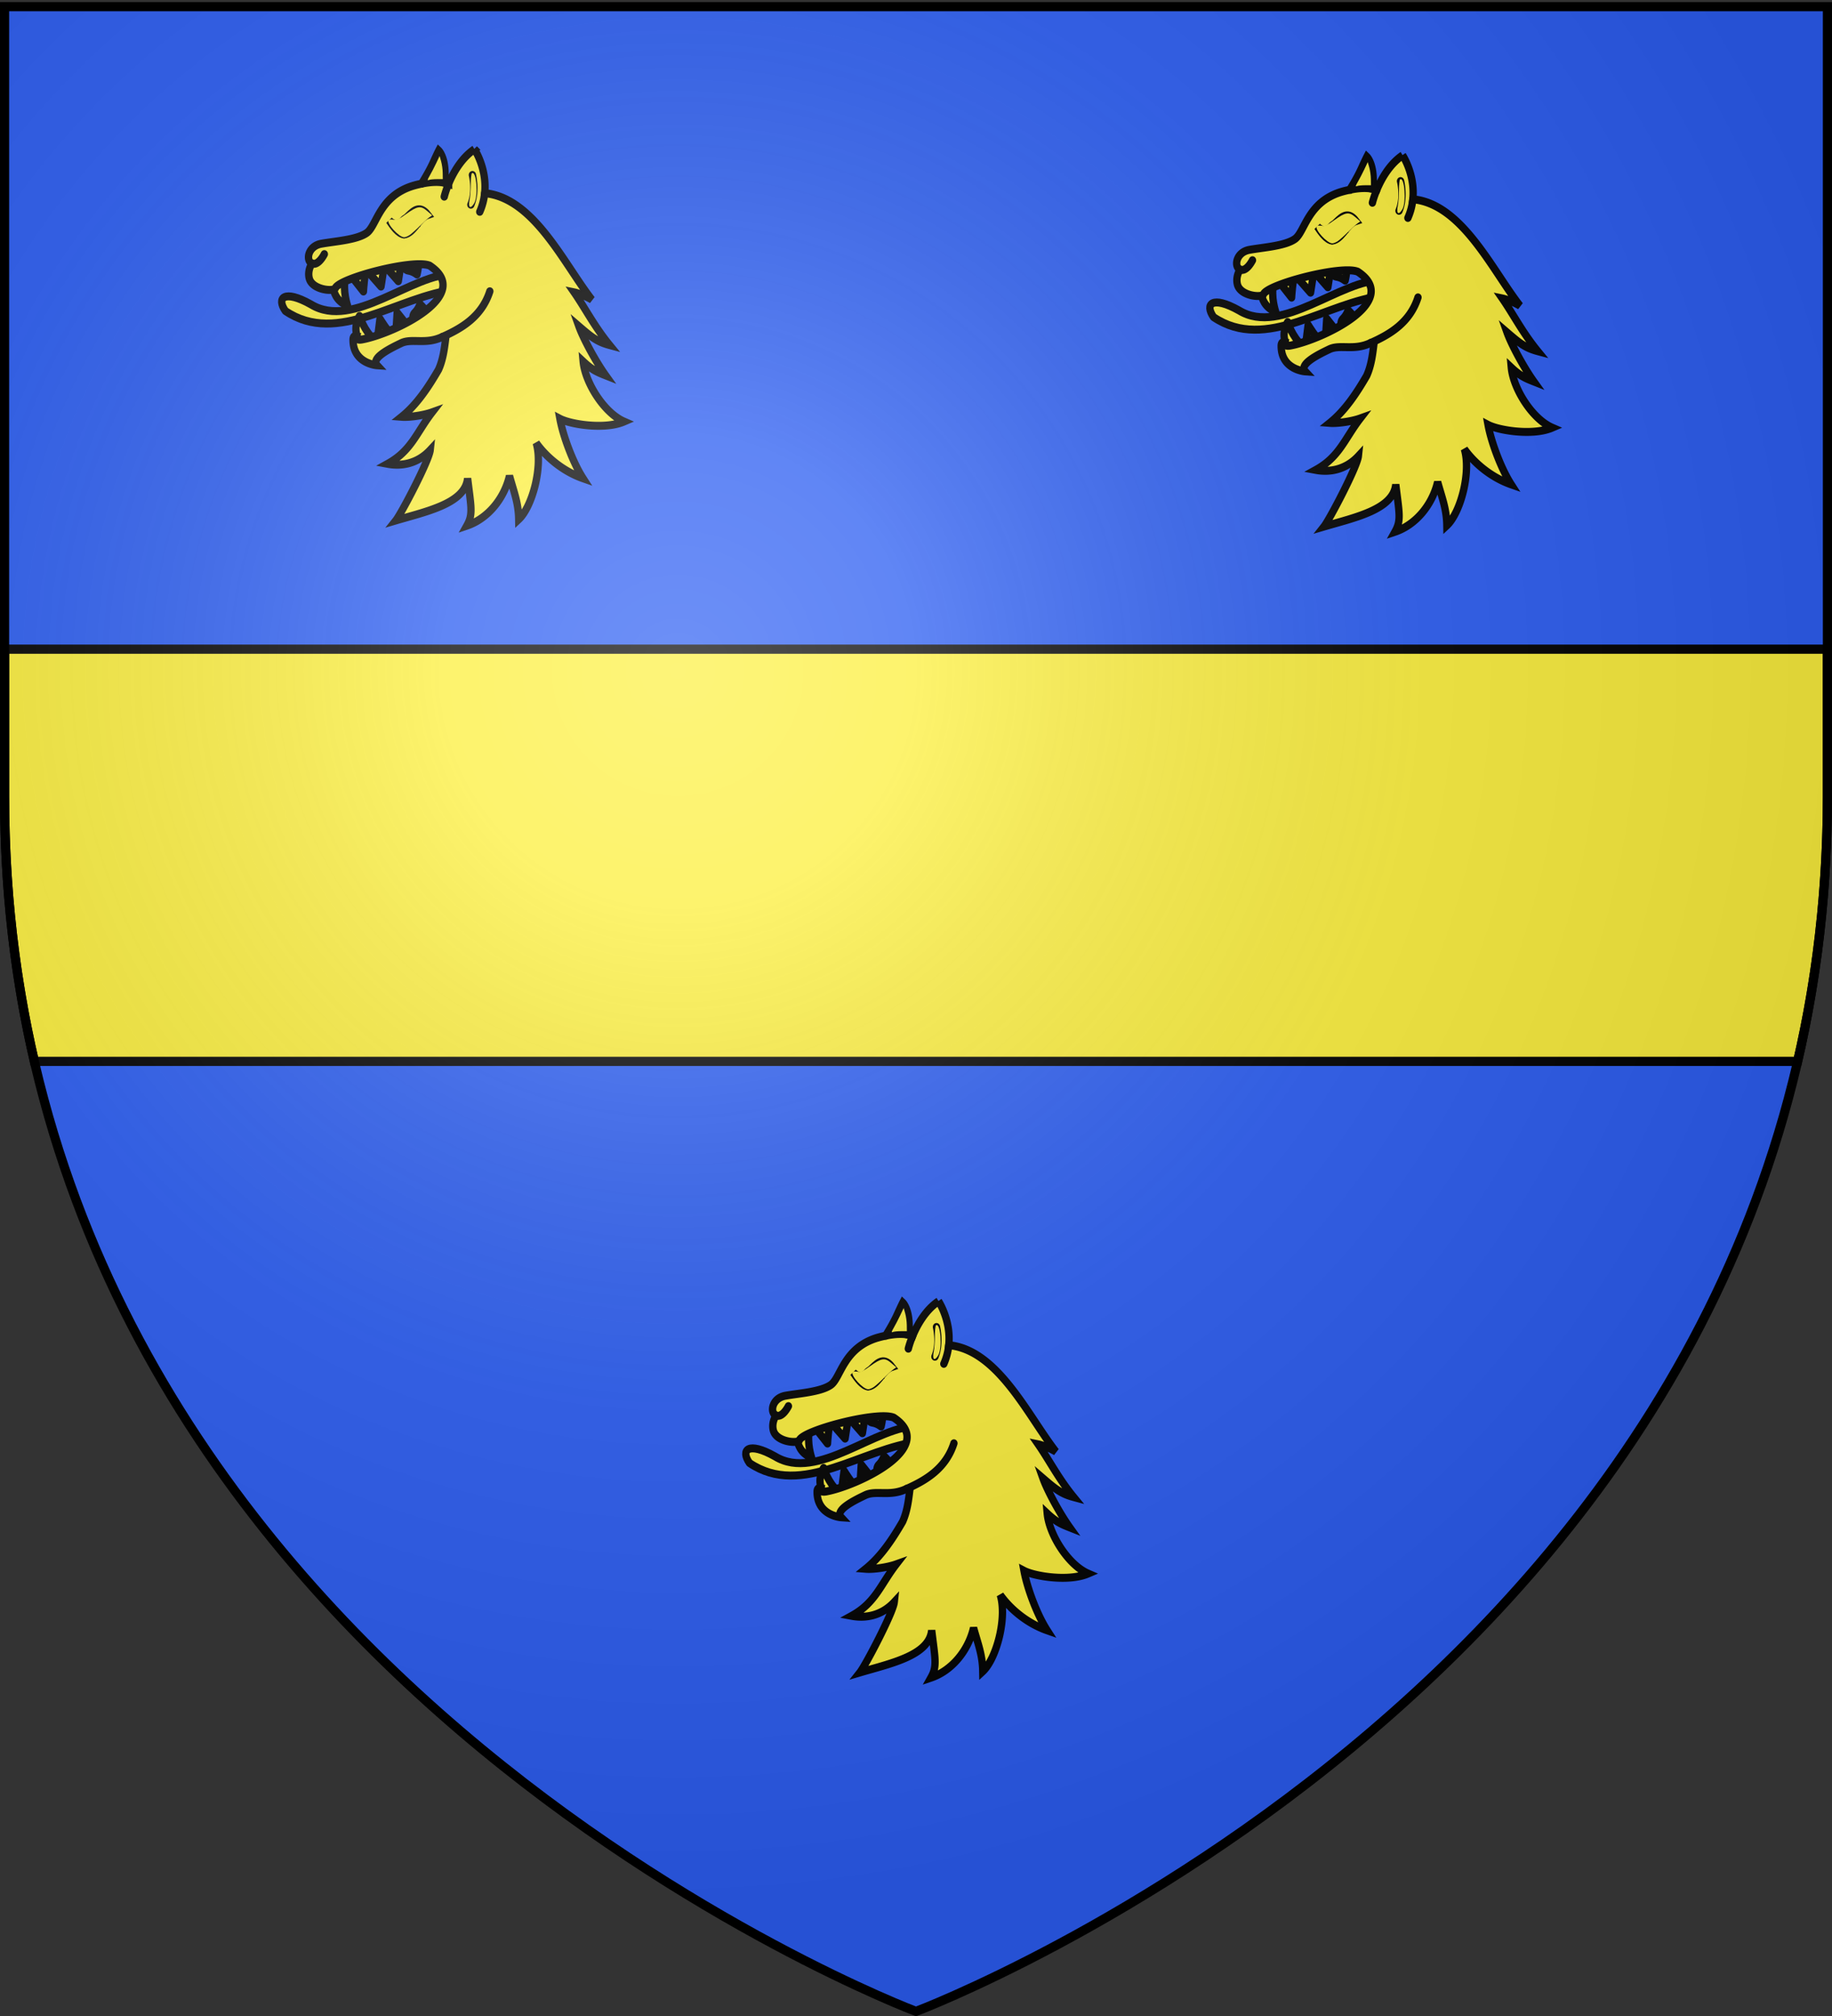 <svg xmlns="http://www.w3.org/2000/svg" xmlns:xlink="http://www.w3.org/1999/xlink" width="600" height="660" version="1.0"><rect width="100%" height="100%" fill="#333333" stroke="none"/><desc>Flag of Canton of Valais (Wallis)</desc><defs><radialGradient xlink:href="#b" id="c" cx="221.445" cy="226.331" r="300" fx="221.445" fy="226.331" gradientTransform="matrix(1.353 0 0 1.349 -77.63 -85.747)" gradientUnits="userSpaceOnUse"/><linearGradient id="b"><stop offset="0" style="stop-color:white;stop-opacity:.314"/><stop offset=".19" style="stop-color:white;stop-opacity:.251"/><stop offset=".6" style="stop-color:#6b6b6b;stop-opacity:.125"/><stop offset="1" style="stop-color:black;stop-opacity:.125"/></linearGradient></defs><g style="display:inline"><path d="M300 658.5s298.5-112.32 298.5-397.772V2.176H1.5v258.552C1.5 546.18 300 658.5 300 658.5" style="fill:#2b5df2;fill-opacity:1;fill-rule:evenodd;stroke:none;stroke-width:1px;stroke-linecap:butt;stroke-linejoin:miter;stroke-opacity:1"/><g style="display:inline"><path d="M1.5 212.531v48.188c0 30.922 3.503 59.814 9.75 86.75h577.5c6.247-26.936 9.75-55.828 9.75-86.75V212.53z" style="fill:#fcef3c;fill-opacity:1;fill-rule:evenodd;stroke:#000;stroke-width:3;stroke-linecap:butt;stroke-linejoin:miter;stroke-miterlimit:4;stroke-dasharray:none;stroke-opacity:1"/><path d="M0 0h600v660H0z" style="fill:none;fill-opacity:1;fill-rule:nonzero;stroke:none;stroke-width:6.203;stroke-linecap:round;stroke-linejoin:round;stroke-miterlimit:4;stroke-dasharray:none;stroke-opacity:1"/><g style="fill:#fcef3c;fill-opacity:1;stroke-width:5.009;stroke-miterlimit:4;stroke-dasharray:none"><g style="fill:#fcef3c;fill-opacity:1;stroke:#000;stroke-width:2.039;stroke-miterlimit:4;stroke-opacity:1;stroke-dasharray:none"><path d="M340.113 51.267c-11.98-.222-28.287 14.496-40.138 7.83-7.521-3.902-9.66-1.67-7.108 1.697 14.67 9.115 31.201-3.867 47.542-5.552z" style="fill:#fcef3c;fill-opacity:1;stroke:#000;stroke-width:2.039;stroke-linecap:round;stroke-linejoin:round;stroke-miterlimit:4;stroke-opacity:1;stroke-dasharray:none" transform="matrix(1.177 0 0 1.276 -251.227 24.249)"/><path d="M312.968 67.539s-1.367-2.413.522-5.485c0 0 1.243 3.861 4.162 6.14 0 0-3.432 2.237-4.684-.655M318.463 68.027l.722-5.236s2.417 3.757 3.727 4.249z" style="fill:#fcef3c;fill-opacity:1;stroke:#000;stroke-width:2.039;stroke-linecap:round;stroke-linejoin:round;stroke-miterlimit:4;stroke-opacity:1;stroke-dasharray:none" transform="matrix(1.177 0 0 1.276 -251.227 24.249)"/><path d="m216.966 109.244-11.733.249h0l4.993-14.478z" style="fill:#fcef3c;fill-opacity:1;stroke:#000;stroke-width:5.168;stroke-linecap:round;stroke-linejoin:round;stroke-miterlimit:4;stroke-opacity:1;stroke-dasharray:none" transform="matrix(.448 -.132 .122 .486 24.305 83.91)"/><path d="M328.503 64.41s-.676-2.304.366-3.22c1.042-.915 1.445-2.177 1.445-2.177s2.649 2.292 2.61 3.712l-4.234 1.621M306.329 55.485s.44 2.739 3.834 3.958c0 0-1.441-3.793-.584-7.395 0 0-4.078.396-3.25 3.437M310.831 51.4l3.748 4.39s.278-4.975 1.09-6.116zM324.964 47.966s.726 2.289 2.101 2.466 2.416 1 2.416 1 .917-3.381.09-4.538l-4.418 1.02" style="fill:#fcef3c;fill-opacity:1;stroke:#000;stroke-width:2.039;stroke-linecap:round;stroke-linejoin:round;stroke-miterlimit:4;stroke-opacity:1;stroke-dasharray:none" transform="matrix(1.177 0 0 1.276 -251.227 24.249)"/><path d="m209.666 62.735-12.731.499h0l6.74 12.481zM222.354 62.563l-12.731.5h0l6.74 12.481z" style="fill:#fcef3c;fill-opacity:1;stroke:#000;stroke-width:5.168;stroke-linecap:round;stroke-linejoin:round;stroke-miterlimit:4;stroke-opacity:1;stroke-dasharray:none" transform="matrix(.448 -.132 .122 .486 24.305 83.91)"/><path d="M345.469 19.281c-3.703 2.326-5.959 6.142-7.188 8.875a9 9 0 0 0-1.125-.281c.71-6.162-1.625-8.219-1.625-8.219s-.432.763-1.625 3.188c-1.192 2.424-3.156 5.281-3.156 5.281a31 31 0 0 0-2.219.5c-9.558 2.604-10.234 10.31-13.031 12.125s-8.88 2.148-12.656 2.781c-3.777.634-4.365 4.36-2.594 5.063-.299.402-1.251 1.975-.75 3.812.82 3.01 6.841 3.489 7.25 2.532 1.087-2.544 21.689-7.533 26.242-5.795 12.572 7.633-10.028 17.407-18.617 18.92-2.237.44-1.75-.876-1.75-.876s-.923-.244-.938.938c-.08 6.185 6.688 6.594 6.688 6.594-1.851-1.853 3.713-4.364 6.719-5.688s6.848.468 11.5-1.625c.316-.014.627-.065.937-.094-.388 2.919-.748 5.848-2.062 8.532-2.798 4.448-6.027 8.953-10.25 12.093 2.041.153 5.983-.334 8.468-1.156-4.375 5.224-5.764 9.854-12.375 13.219 3.972.684 8.366-.077 11.844-3.531-.307 2.692-8.017 16.257-9.562 18.062 8.778-2.387 19.287-4.384 19.968-10.812.998 7.566 1.564 9.21-.218 12.156 5.814-1.805 10.37-6.899 11.875-12.781 1.294 4.306 2.483 6.922 2.562 11.156 3.802-3.258 6.796-13.618 4.875-19.594 2.786 3.615 7.442 7.258 13.031 9.063-2.814-4.042-5.553-10.82-6.437-15.282 2.921 1.422 12.411 2.868 17.844.72-5.523-2.214-10.833-9.967-11.375-15.407 2.49 2.162 3.89 2.7 6.25 3.562-2.873-3.709-6.258-9.552-7.438-12.593 3.472 2.756 5.044 3.947 8.531 4.812-4.224-4.768-6.818-9.498-9.843-13.531 1.267.239 3.613 1.138 4.906 1.875-7.76-9.205-16.192-26.178-29.813-27.313.713-6.34-2.843-11.28-2.843-11.28z" style="fill:#fcef3c;fill-opacity:1;fill-rule:evenodd;stroke:#000;stroke-width:2.039;stroke-linecap:butt;stroke-linejoin:miter;stroke-miterlimit:4;stroke-opacity:1;stroke-dasharray:none" transform="matrix(1.177 0 0 1.276 -251.227 24.249)"/><path d="M330.763 28.114c2.817-.552 4.899-.509 6.381-.245M303.695 46.198s-1.66 3.085-3.431 2.383M344.897 25.893s1.135 4.166-.426 7.619M337.064 31.449s.357-1.392 1.217-3.306M336.599 67.41c5.216-2.143 10.891-5.158 13.148-11.678M348.316 30.55a15 15 0 0 1-1.373 4.79" style="fill:#fcef3c;fill-opacity:1;stroke:#000;stroke-width:2.039;stroke-linecap:round;stroke-linejoin:round;stroke-miterlimit:4;stroke-opacity:1;stroke-dasharray:none" transform="matrix(1.177 0 0 1.276 -251.227 24.249)"/><g style="fill:#fcef3c;fill-opacity:1;stroke:#000;stroke-width:4.504;stroke-miterlimit:4;stroke-opacity:1;stroke-dasharray:none"><path d="M230.087 198.512c9.096 8.509 14.271-14.433 23.678-3.189-5.726 1.75-8.558 10.41-14.579 11.138-3.624-.568-6.667-4.657-9.099-7.949z" style="color:#000;fill:#fcef3c;fill-opacity:1;fill-rule:evenodd;stroke:#000;stroke-width:4.504;stroke-linecap:butt;stroke-linejoin:miter;stroke-miterlimit:4;stroke-opacity:1;stroke-dasharray:none;stroke-dashoffset:0;marker:none;visibility:visible;display:inline;overflow:visible" transform="matrix(.533 0 0 .578 4.845 -42.547)"/><path d="M246.858 199.97c0 1.719-1.966 3.116-4.399 3.125-2.434.01-4.422-1.37-4.45-3.089-.03-1.719 1.916-3.131 4.35-3.16s4.443 1.336 4.498 3.054l-4.423.07z" style="fill:#fcef3c;fill-opacity:1;stroke:#000;stroke-width:4.504;stroke-miterlimit:4;stroke-opacity:1;stroke-dasharray:none" transform="matrix(.533 0 0 .578 4.845 -42.547)"/></g></g><path d="M98.367 18.844c1.086-1.865 2.989-5.53 4.229-8.146l2.255-4.756.991 3.468c.546 1.907 1.019 5.32 1.053 7.584l.06 4.118h-3.933c-2.163 0-4.54.252-5.282.561-1.072.446-.943-.137.625-2.83z" style="fill:#fcef3c;fill-opacity:1;fill-rule:nonzero;stroke-width:5.009;stroke-miterlimit:4;stroke-dasharray:none" transform="matrix(.499 0 0 .499 91.654 48.11)"/><path d="M85.194 57.782c1.194-.809 4.15-3.447 6.57-5.863 2.418-2.416 5.259-4.993 6.312-5.726l1.914-1.333-3.346-2.873c-4.228-3.63-6.358-3.293-13.996 2.208-4.593 3.31-5.962 3.895-8.181 3.505-1.466-.258-2.877-.097-3.136.356-1.302 2.285 6.86 11.197 10.256 11.197.79 0 2.413-.662 3.607-1.471m42.334-20.81c2.788-4.614 1.513-21.7-1.471-19.7-.389.261-.717 3.475-.728 7.142-.01 3.666-.348 8.205-.75 10.086-1.128 5.273.454 6.6 2.949 2.472" style="fill:#fcef3c;fill-opacity:1;stroke:none" transform="matrix(.499 0 0 .499 91.654 48.11)"/></g><g style="fill:#fcef3c;fill-opacity:1;stroke-width:5.009;stroke-miterlimit:4;stroke-dasharray:none"><g style="fill:#fcef3c;fill-opacity:1;stroke:#000;stroke-width:2.039;stroke-miterlimit:4;stroke-opacity:1;stroke-dasharray:none"><path d="M340.113 51.267c-11.98-.222-28.287 14.496-40.138 7.83-7.521-3.902-9.66-1.67-7.108 1.697 14.67 9.115 31.201-3.867 47.542-5.552z" style="fill:#fcef3c;fill-opacity:1;stroke:#000;stroke-width:2.039;stroke-linecap:round;stroke-linejoin:round;stroke-miterlimit:4;stroke-opacity:1;stroke-dasharray:none" transform="matrix(1.177 0 0 1.276 52.753 26.249)"/><path d="M312.968 67.539s-1.367-2.413.522-5.485c0 0 1.243 3.861 4.162 6.14 0 0-3.432 2.237-4.684-.655M318.463 68.027l.722-5.236s2.417 3.757 3.727 4.249z" style="fill:#fcef3c;fill-opacity:1;stroke:#000;stroke-width:2.039;stroke-linecap:round;stroke-linejoin:round;stroke-miterlimit:4;stroke-opacity:1;stroke-dasharray:none" transform="matrix(1.177 0 0 1.276 52.753 26.249)"/><path d="m205.233 109.493 4.993-14.478 6.74 14.229z" style="fill:#fcef3c;fill-opacity:1;stroke:#000;stroke-width:5.168;stroke-linecap:round;stroke-linejoin:round;stroke-miterlimit:4;stroke-opacity:1;stroke-dasharray:none" transform="scale(.465 .504)rotate(-15.237 991 -2556.222)"/><path d="M328.503 64.41s-.676-2.304.366-3.22c1.042-.915 1.445-2.177 1.445-2.177s2.649 2.292 2.61 3.712l-4.234 1.621M306.329 55.485s.44 2.739 3.834 3.958c0 0-1.441-3.793-.584-7.395 0 0-4.078.396-3.25 3.437M310.831 51.4l3.748 4.39s.278-4.975 1.09-6.116zM324.964 47.966s.726 2.289 2.101 2.466 2.416 1 2.416 1 .917-3.381.09-4.538l-4.418 1.02" style="fill:#fcef3c;fill-opacity:1;stroke:#000;stroke-width:2.039;stroke-linecap:round;stroke-linejoin:round;stroke-miterlimit:4;stroke-opacity:1;stroke-dasharray:none" transform="matrix(1.177 0 0 1.276 52.753 26.249)"/><path d="m196.935 63.234 6.74 12.481 5.991-12.98zM209.623 63.063l6.74 12.481 5.991-12.981z" style="fill:#fcef3c;fill-opacity:1;stroke:#000;stroke-width:5.168;stroke-linecap:round;stroke-linejoin:round;stroke-miterlimit:4;stroke-opacity:1;stroke-dasharray:none" transform="scale(.465 .504)rotate(-15.237 991 -2556.222)"/><path d="M345.469 19.281c-3.703 2.326-5.959 6.142-7.188 8.875a9 9 0 0 0-1.125-.281c.71-6.162-1.625-8.219-1.625-8.219s-.432.763-1.625 3.188c-1.192 2.424-3.156 5.281-3.156 5.281a31 31 0 0 0-2.219.5c-9.558 2.604-10.234 10.31-13.031 12.125s-8.88 2.148-12.656 2.781c-3.777.634-4.365 4.36-2.594 5.063-.299.402-1.251 1.975-.75 3.812.82 3.01 6.841 3.489 7.25 2.532 1.087-2.544 21.689-7.533 26.242-5.795 12.572 7.633-10.028 17.407-18.617 18.92-2.237.44-1.75-.876-1.75-.876s-.923-.244-.938.938c-.08 6.185 6.688 6.594 6.688 6.594-1.851-1.853 3.713-4.364 6.719-5.688s6.848.468 11.5-1.625c.316-.014.627-.065.937-.094-.388 2.919-.748 5.848-2.062 8.532-2.798 4.448-6.027 8.953-10.25 12.093 2.041.153 5.983-.334 8.468-1.156-4.375 5.224-5.764 9.854-12.375 13.219 3.972.684 8.366-.077 11.844-3.531-.307 2.692-8.017 16.257-9.562 18.062 8.778-2.387 19.287-4.384 19.968-10.812.998 7.566 1.564 9.21-.218 12.156 5.814-1.805 10.37-6.899 11.875-12.781 1.294 4.306 2.483 6.922 2.562 11.156 3.802-3.258 6.796-13.618 4.875-19.594 2.786 3.615 7.442 7.258 13.031 9.063-2.814-4.042-5.553-10.82-6.437-15.282 2.921 1.422 12.411 2.868 17.844.72-5.523-2.214-10.833-9.967-11.375-15.407 2.49 2.162 3.89 2.7 6.25 3.562-2.873-3.709-6.258-9.552-7.438-12.593 3.472 2.756 5.044 3.947 8.531 4.812-4.224-4.768-6.818-9.498-9.843-13.531 1.267.239 3.613 1.138 4.906 1.875-7.76-9.205-16.192-26.178-29.813-27.313.713-6.34-2.843-11.28-2.843-11.28z" style="fill:#fcef3c;fill-opacity:1;fill-rule:evenodd;stroke:#000;stroke-width:2.039;stroke-linecap:butt;stroke-linejoin:miter;stroke-miterlimit:4;stroke-opacity:1;stroke-dasharray:none" transform="matrix(1.177 0 0 1.276 52.753 26.249)"/><path d="M330.763 28.114c2.817-.552 4.899-.509 6.381-.245M303.695 46.198s-1.66 3.085-3.431 2.383M344.897 25.893s1.135 4.166-.426 7.619M337.064 31.449s.357-1.392 1.217-3.306M336.599 67.41c5.216-2.143 10.891-5.158 13.148-11.678M348.316 30.55a15 15 0 0 1-1.373 4.79" style="fill:#fcef3c;fill-opacity:1;stroke:#000;stroke-width:2.039;stroke-linecap:round;stroke-linejoin:round;stroke-miterlimit:4;stroke-opacity:1;stroke-dasharray:none" transform="matrix(1.177 0 0 1.276 52.753 26.249)"/><g style="fill:#fcef3c;fill-opacity:1;stroke:#000;stroke-width:4.504;stroke-miterlimit:4;stroke-opacity:1;stroke-dasharray:none"><path d="M230.087 198.512c9.096 8.509 14.271-14.433 23.678-3.189-5.726 1.75-8.558 10.41-14.579 11.138-3.624-.568-6.667-4.657-9.099-7.949z" style="color:#000;fill:#fcef3c;fill-opacity:1;fill-rule:evenodd;stroke:#000;stroke-width:4.504;stroke-linecap:butt;stroke-linejoin:miter;stroke-miterlimit:4;stroke-opacity:1;stroke-dasharray:none;stroke-dashoffset:0;marker:none;visibility:visible;display:inline;overflow:visible" transform="matrix(.533 0 0 .578 308.825 -40.547)"/><path d="M246.858 199.97c0 1.719-1.966 3.116-4.399 3.125-2.434.01-4.422-1.37-4.45-3.089-.03-1.719 1.916-3.131 4.35-3.16s4.443 1.336 4.498 3.054l-4.423.07z" style="fill:#fcef3c;fill-opacity:1;stroke:#000;stroke-width:4.504;stroke-miterlimit:4;stroke-opacity:1;stroke-dasharray:none" transform="matrix(.533 0 0 .578 308.825 -40.547)"/></g></g><path d="M98.367 18.844c1.086-1.865 2.989-5.53 4.229-8.146l2.255-4.756.991 3.468c.546 1.907 1.019 5.32 1.053 7.584l.06 4.118h-3.933c-2.163 0-4.54.252-5.282.561-1.072.446-.943-.137.625-2.83z" style="fill:#fcef3c;fill-opacity:1;fill-rule:nonzero;stroke-width:5.009;stroke-miterlimit:4;stroke-dasharray:none" transform="matrix(.499 0 0 .499 395.634 50.11)"/><path d="M85.194 57.782c1.194-.809 4.15-3.447 6.57-5.863 2.418-2.416 5.259-4.993 6.312-5.726l1.914-1.333-3.346-2.873c-4.228-3.63-6.358-3.293-13.996 2.208-4.593 3.31-5.962 3.895-8.181 3.505-1.466-.258-2.877-.097-3.136.356-1.302 2.285 6.86 11.197 10.256 11.197.79 0 2.413-.662 3.607-1.471m42.334-20.81c2.788-4.614 1.513-21.7-1.471-19.7-.389.261-.717 3.475-.728 7.142-.01 3.666-.348 8.205-.75 10.086-1.128 5.273.454 6.6 2.949 2.472" style="fill:#fcef3c;fill-opacity:1;stroke:none" transform="matrix(.499 0 0 .499 395.634 50.11)"/></g><g style="fill:#fcef3c;fill-opacity:1;stroke-width:5.009;stroke-miterlimit:4;stroke-dasharray:none;display:inline"><g style="fill:#fcef3c;fill-opacity:1;stroke:#000;stroke-width:2.039;stroke-miterlimit:4;stroke-opacity:1;stroke-dasharray:none"><path d="M340.113 51.267c-11.98-.222-28.287 14.496-40.138 7.83-7.521-3.902-9.66-1.67-7.108 1.697 14.67 9.115 31.201-3.867 47.542-5.552z" style="fill:#fcef3c;fill-opacity:1;stroke:#000;stroke-width:2.039;stroke-linecap:round;stroke-linejoin:round;stroke-miterlimit:4;stroke-opacity:1;stroke-dasharray:none" transform="matrix(1.177 0 0 1.276 -99.237 401.397)"/><path d="M312.968 67.539s-1.367-2.413.522-5.485c0 0 1.243 3.861 4.162 6.14 0 0-3.432 2.237-4.684-.655M318.463 68.027l.722-5.236s2.417 3.757 3.727 4.249z" style="fill:#fcef3c;fill-opacity:1;stroke:#000;stroke-width:2.039;stroke-linecap:round;stroke-linejoin:round;stroke-miterlimit:4;stroke-opacity:1;stroke-dasharray:none" transform="matrix(1.177 0 0 1.276 -99.237 401.397)"/><path d="m205.233 109.493 4.993-14.478 6.74 14.229z" style="fill:#fcef3c;fill-opacity:1;stroke:#000;stroke-width:5.168;stroke-linecap:round;stroke-linejoin:round;stroke-miterlimit:4;stroke-opacity:1;stroke-dasharray:none" transform="matrix(.448 -.132 .122 .486 176.295 461.058)"/><path d="M328.503 64.41s-.676-2.304.366-3.22c1.042-.915 1.445-2.177 1.445-2.177s2.649 2.292 2.61 3.712l-4.234 1.621M306.329 55.485s.44 2.739 3.834 3.958c0 0-1.441-3.793-.584-7.395 0 0-4.078.396-3.25 3.437M310.831 51.4l3.748 4.39s.278-4.975 1.09-6.116zM324.964 47.966s.726 2.289 2.101 2.466 2.416 1 2.416 1 .917-3.381.09-4.538l-4.418 1.02" style="fill:#fcef3c;fill-opacity:1;stroke:#000;stroke-width:2.039;stroke-linecap:round;stroke-linejoin:round;stroke-miterlimit:4;stroke-opacity:1;stroke-dasharray:none" transform="matrix(1.177 0 0 1.276 -99.237 401.397)"/><path d="m196.935 63.234 6.74 12.481 5.991-12.98zM209.623 63.063l6.74 12.481 5.991-12.981z" style="fill:#fcef3c;fill-opacity:1;stroke:#000;stroke-width:5.168;stroke-linecap:round;stroke-linejoin:round;stroke-miterlimit:4;stroke-opacity:1;stroke-dasharray:none" transform="matrix(.448 -.132 .122 .486 176.295 461.058)"/><path d="M345.469 19.281c-3.703 2.326-5.959 6.142-7.188 8.875a9 9 0 0 0-1.125-.281c.71-6.162-1.625-8.219-1.625-8.219s-.432.763-1.625 3.188c-1.192 2.424-3.156 5.281-3.156 5.281a31 31 0 0 0-2.219.5c-9.558 2.604-10.234 10.31-13.031 12.125s-8.88 2.148-12.656 2.781c-3.777.634-4.365 4.36-2.594 5.063-.299.402-1.251 1.975-.75 3.812.82 3.01 6.841 3.489 7.25 2.532 1.087-2.544 21.689-7.533 26.242-5.795 12.572 7.633-10.028 17.407-18.617 18.92-2.237.44-1.75-.876-1.75-.876s-.923-.244-.938.938c-.08 6.185 6.688 6.594 6.688 6.594-1.851-1.853 3.713-4.364 6.719-5.688s6.848.468 11.5-1.625c.316-.014.627-.065.937-.094-.388 2.919-.748 5.848-2.062 8.532-2.798 4.448-6.027 8.953-10.25 12.093 2.041.153 5.983-.334 8.468-1.156-4.375 5.224-5.764 9.854-12.375 13.219 3.972.684 8.366-.077 11.844-3.531-.307 2.692-8.017 16.257-9.562 18.062 8.778-2.387 19.287-4.384 19.968-10.812.998 7.566 1.564 9.21-.218 12.156 5.814-1.805 10.37-6.899 11.875-12.781 1.294 4.306 2.483 6.922 2.562 11.156 3.802-3.258 6.796-13.618 4.875-19.594 2.786 3.615 7.442 7.258 13.031 9.063-2.814-4.042-5.553-10.82-6.437-15.282 2.921 1.422 12.411 2.868 17.844.72-5.523-2.214-10.833-9.967-11.375-15.407 2.49 2.162 3.89 2.7 6.25 3.562-2.873-3.709-6.258-9.552-7.438-12.593 3.472 2.756 5.044 3.947 8.531 4.812-4.224-4.768-6.818-9.498-9.843-13.531 1.267.239 3.613 1.138 4.906 1.875-7.76-9.205-16.192-26.178-29.813-27.313.713-6.34-2.843-11.28-2.843-11.28z" style="fill:#fcef3c;fill-opacity:1;fill-rule:evenodd;stroke:#000;stroke-width:2.039;stroke-linecap:butt;stroke-linejoin:miter;stroke-miterlimit:4;stroke-opacity:1;stroke-dasharray:none" transform="matrix(1.177 0 0 1.276 -99.237 401.397)"/><path d="M330.763 28.114c2.817-.552 4.899-.509 6.381-.245M303.695 46.198s-1.66 3.085-3.431 2.383M344.897 25.893s1.135 4.166-.426 7.619M337.064 31.449s.357-1.392 1.217-3.306M336.599 67.41c5.216-2.143 10.891-5.158 13.148-11.678M348.316 30.55a15 15 0 0 1-1.373 4.79" style="fill:#fcef3c;fill-opacity:1;stroke:#000;stroke-width:2.039;stroke-linecap:round;stroke-linejoin:round;stroke-miterlimit:4;stroke-opacity:1;stroke-dasharray:none" transform="matrix(1.177 0 0 1.276 -99.237 401.397)"/><g style="fill:#fcef3c;fill-opacity:1;stroke:#000;stroke-width:4.504;stroke-miterlimit:4;stroke-opacity:1;stroke-dasharray:none"><path d="M230.087 198.512c9.096 8.509 14.271-14.433 23.678-3.189-5.726 1.75-8.558 10.41-14.579 11.138-3.624-.568-6.667-4.657-9.099-7.949z" style="color:#000;fill:#fcef3c;fill-opacity:1;fill-rule:evenodd;stroke:#000;stroke-width:4.504;stroke-linecap:butt;stroke-linejoin:miter;stroke-miterlimit:4;stroke-opacity:1;stroke-dasharray:none;stroke-dashoffset:0;marker:none;visibility:visible;display:inline;overflow:visible" transform="matrix(.533 0 0 .578 156.835 334.601)"/><path d="M246.858 199.97c0 1.719-1.966 3.116-4.399 3.125-2.434.01-4.422-1.37-4.45-3.089-.03-1.719 1.916-3.131 4.35-3.16s4.443 1.336 4.498 3.054l-4.423.07z" style="fill:#fcef3c;fill-opacity:1;stroke:#000;stroke-width:4.504;stroke-miterlimit:4;stroke-opacity:1;stroke-dasharray:none" transform="matrix(.533 0 0 .578 156.835 334.601)"/></g></g><path d="M98.367 18.844c1.086-1.865 2.989-5.53 4.229-8.146l2.255-4.756.991 3.468c.546 1.907 1.019 5.32 1.053 7.584l.06 4.118h-3.933c-2.163 0-4.54.252-5.282.561-1.072.446-.943-.137.625-2.83z" style="fill:#fcef3c;fill-opacity:1;fill-rule:nonzero;stroke-width:5.009;stroke-miterlimit:4;stroke-dasharray:none" transform="matrix(.499 0 0 .499 243.644 425.26)"/><path d="M85.194 57.782c1.194-.809 4.15-3.447 6.57-5.863 2.418-2.416 5.259-4.993 6.312-5.726l1.914-1.333-3.346-2.873c-4.228-3.63-6.358-3.293-13.996 2.208-4.593 3.31-5.962 3.895-8.181 3.505-1.466-.258-2.877-.097-3.136.356-1.302 2.285 6.86 11.197 10.256 11.197.79 0 2.413-.662 3.607-1.471m42.334-20.81c2.788-4.614 1.513-21.7-1.471-19.7-.389.261-.717 3.475-.728 7.142-.01 3.666-.348 8.205-.75 10.086-1.128 5.273.454 6.6 2.949 2.472" style="fill:#fcef3c;fill-opacity:1;stroke:none" transform="matrix(.499 0 0 .499 243.644 425.26)"/></g></g></g><path d="M300 658.5s298.5-112.32 298.5-397.772V2.176H1.5v258.552C1.5 546.18 300 658.5 300 658.5" style="opacity:1;fill:url(#c);fill-opacity:1;fill-rule:evenodd;stroke:none;stroke-width:1px;stroke-linecap:butt;stroke-linejoin:miter;stroke-opacity:1"/><path d="M300 658.5S1.5 546.18 1.5 260.728V2.176h597v258.552C598.5 546.18 300 658.5 300 658.5z" style="opacity:1;fill:none;fill-opacity:1;fill-rule:evenodd;stroke:#000;stroke-width:3;stroke-linecap:butt;stroke-linejoin:miter;stroke-miterlimit:4;stroke-dasharray:none;stroke-opacity:1"/></svg>